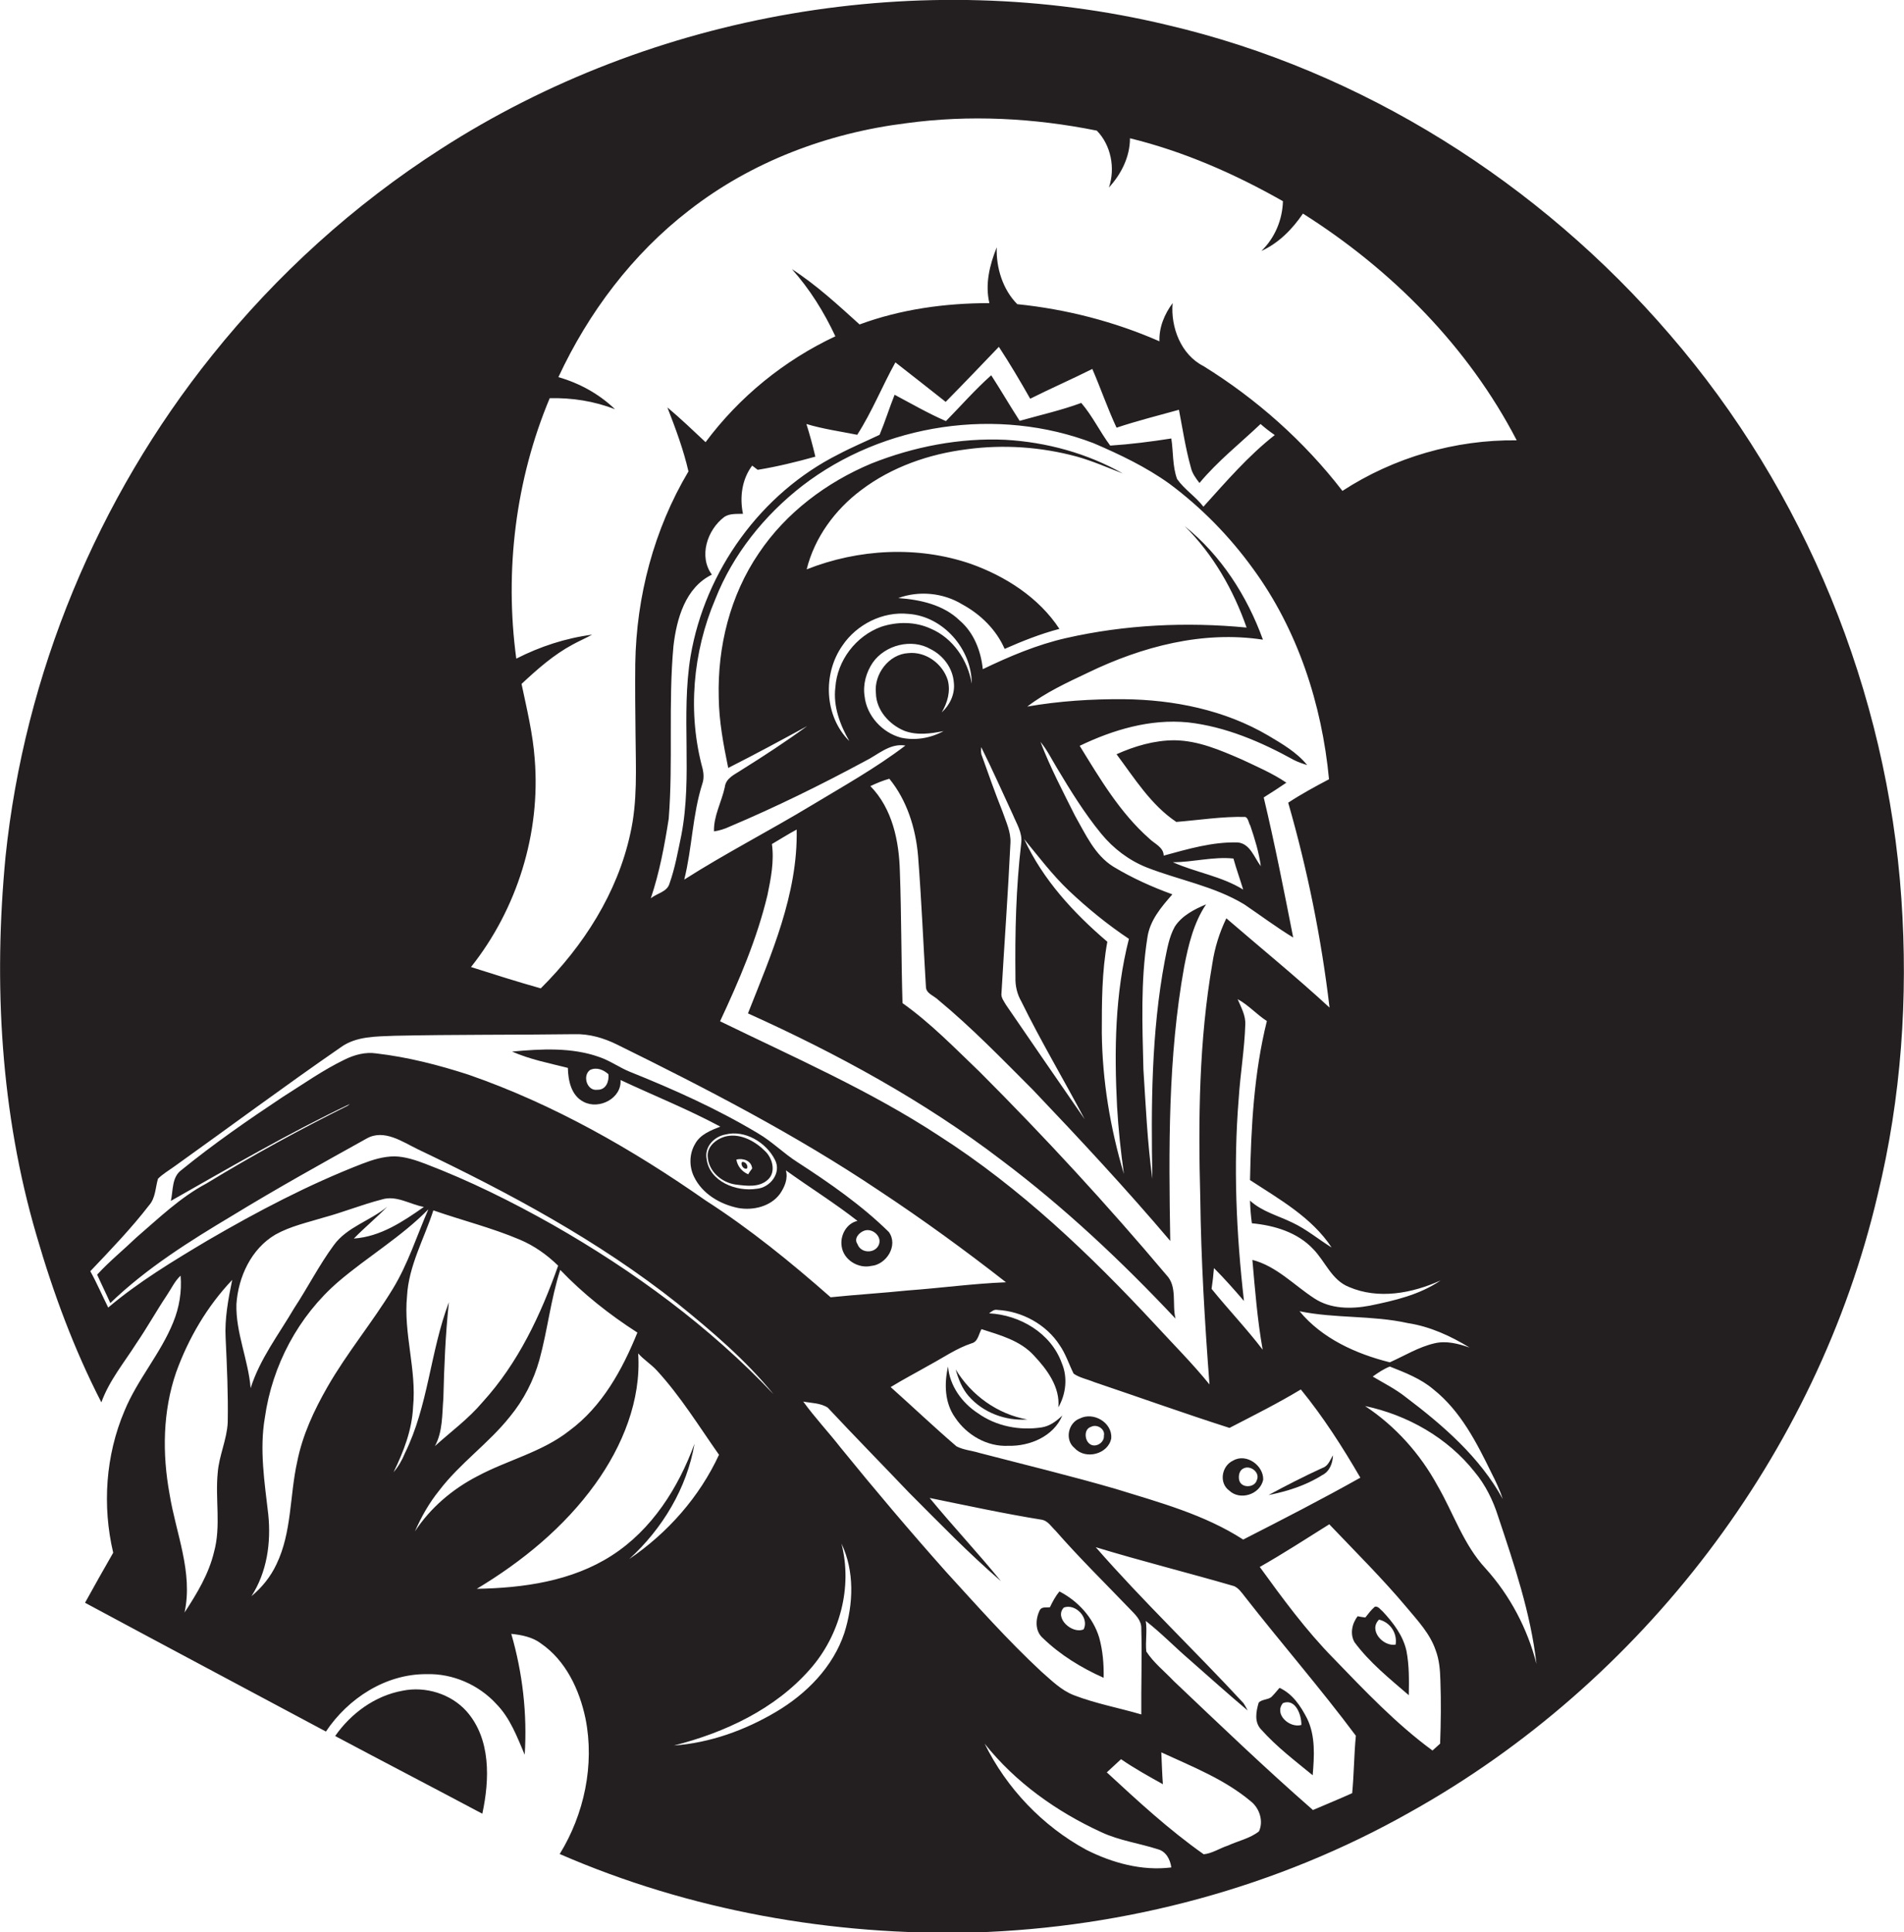 <?xml version="1.0" encoding="utf-8"?>
<!-- Generator: Adobe Illustrator 19.2.0, SVG Export Plug-In . SVG Version: 6.00 Build 0)  -->
<svg version="1.1" id="Layer_1" xmlns="http://www.w3.org/2000/svg" xmlns:xlink="http://www.w3.org/1999/xlink" x="0px" y="0px"
	 viewBox="0 0 723.2 733.7" enable-background="new 0 0 723.2 733.7" xml:space="preserve">
<g>
	<path fill="#231F20" d="M722.2,341.2c-5.4-78.4-36.6-154.8-88-214.2C584.7,69.4,517.4,26.8,443.4,9.5
		c-93.3-22.4-195.4-4.8-276,47.1c-32.9,21.1-62.3,47.7-86.8,78.3C37,189.2,9.3,256,2.1,325.3c-4.6,48.1-1.9,97.3,11.8,143.9
		c6.3,21.7,14.2,43.1,24.6,63.3c3-8.3,8.6-15,13.3-22.4c4.1-6,7.6-12.3,11.6-18.3c1.7-2.5,3-5.4,5.2-7.4c0.5,6-0.5,12.1-2.8,17.7
		c-4.8,11.9-13.6,21.7-18.5,33.6c-7.2,16.9-8.5,36.1-4.3,53.9c-3.6,6.3-7.2,12.6-10.7,19c30.5,16.4,61,32.6,91.5,48.9
		c8.4-12.6,22.7-21.9,38.2-21.8c9.9-0.3,19.8,4,26.5,11.3c5.3,5.4,7.9,12.5,10.8,19.3c1-15.5-0.8-31.1-5.1-45.9
		c3.9,0.4,8,1.2,11.2,3.6c9.5,6.5,14.7,17.6,17,28.6c3.5,17.5-0.5,36.3-9.8,51.4c49.4,21.5,103.6,31.1,157.3,29.8
		c57.8-1.8,115.3-17.2,165.7-45.7c88.1-49.1,154.6-136.1,177.6-234.4C722.2,416.8,724.8,378.7,722.2,341.2z M203.1,288.2
		c-0.7-9.6-3-19-5-28.5c6-5.6,12.2-11.1,19.5-15c2.4-1.3,4.9-2.4,7.3-3.7c-10,1.3-19.8,4.5-28.8,9.1c-4.5-33.3-0.3-67.9,12.7-98.9
		c8.4-0.2,16.9,1.1,24.8,4.2c-6-5.8-13.5-9.9-21.5-12.2c11.4-24.5,28.1-46.7,49.6-63.3c23.7-18.5,52.7-29.4,82.4-33.1
		c24.1-3.3,48.7-2,72.5,2.8c5.4,5.5,7.1,14.3,4.6,21.6c4.7-5.1,8-11.7,8-18.7c20.4,5,39.8,13.5,58.1,23.9c-0.2,7.1-3.1,14-8.2,18.9
		c6.6-3,11.8-8.3,15.8-14.2c33.7,21.3,62.8,50.6,81.2,86.1c-23.3-0.3-46.7,6.5-66.2,19.2c-14.5-18.8-32.6-34.9-52.8-47.4
		c-8.5-4.3-12.5-14.7-11.7-23.9c-3.1,4.2-5.2,9.2-5,14.5c-17.1-7.5-35.4-12.2-54-14.1c-5.5-5.5-8.1-13.9-7.8-21.6
		c-2.7,6.7-4.5,14-2.8,21.2c-16.7,0-33.6,2.3-49.3,8.1c-8.2-7.4-16.4-15-25.7-21c6.8,7.6,12.2,16.3,16.5,25.5
		c-19.4,9.1-36.5,23-49.3,40.2c-4.8-4.5-9.5-9-14.5-13.2c3.1,8,6.1,16,8,24.3c-13.1,22-19.8,47.5-20.2,73c-0.1,9,0,18.1,0.1,27.1
		c0.1,12.5,0.8,25.2-2,37.5c-4.9,22.5-17.8,42.6-34,58.7c-8.9-2.5-17.7-5.3-26.5-8.1C196.4,345.2,205.4,316.4,203.1,288.2z
		 M403.3,517.6c-4.1-11.4-15.9-18.3-27.6-18.9c0.9-0.7,1.9-1.6,3.2-1.3c9.3,0.5,18.5,5.5,23.6,13.4c2.3,3.3,3.5,7.2,5.3,10.8
		c2.3,1.6,5.2,2.1,7.8,3.2c17.2,5.8,34.2,11.9,51.4,17.4c9.1-4.7,18.3-9.3,27.1-14.6c8.5,10.4,15.8,21.8,22.6,33.5
		c-14.6,8.2-29.6,15.9-44.5,23.5c-14.7-9.5-31.8-14.1-48.3-19.2c-17.2-5-34.6-9.2-51.9-13.7c-2.9-0.9-6-1.1-8.7-2.5
		c-8.5-7.3-16.6-15-25-22.5c4.9-3,9.9-5.6,14.8-8.4c5.2-2.8,10.2-6.3,15.9-8.2c2.5-0.6,2.7-3.5,3.8-5.4c7.1,2.3,14.7,4.3,19.9,10
		c5,5.3,10,12,9.3,19.7C404.9,529.3,405.6,523,403.3,517.6z M293.2,320.5c3.1-1.8,6.2-3.8,9.4-5.5c0.5,24.5-9.7,47.5-18.5,69.8
		c33.9,15.3,66.8,33.2,96.4,55.8c23.8,17.9,45.6,38.4,66,60.1c-1.4-5.5,0.8-12.2-3.5-16.6c-22.5-26.7-46.2-52.4-70.9-77.1
		c-9.4-9-18.6-18.5-29.3-26.1c-0.5-16.6-0.4-33.3-1-49.9c-0.3-11.6-2.8-23.9-11.2-32.5c2.3-1.1,4.7-2.1,7.2-2.8
		c6.7,8.2,10,18.8,10.9,29.2c1.3,16.6,2,33.3,3,49.9c0.1,2.5,3.1,3.3,4.7,4.9c12.7,10.5,24.2,22.4,35.9,34.1
		c17.8,18.7,35.5,37.7,52.2,57.4c-0.6-34.8-0.9-69.8,5.3-104.2c1.6-8.2,3.6-16.6,8.3-23.6c-4.5,1.9-9.2,4.3-11.9,8.5
		c-2.2,4-2.9,8.6-3.8,13c-5.1,27.2-5.2,55.1-4.7,82.7c-1.9-13.8-2.5-27.7-3.4-41.6c-0.4-16.6-1.1-33.4,1.5-49.9
		c0.9-6.6,5.3-11.7,9.5-16.5c-7.7-2.8-15.3-6.2-22.4-10.5c-7.1-4.4-10.6-12.4-14.6-19.4c-4.6-9.2-9.4-18.3-13.1-28
		c2.5,3,4.2,6.5,6.2,9.8c5.2,8.7,10.5,17.3,16.9,25.1c4.6,5.6,10.5,10.1,17.3,12.8c12.3,4.8,25.6,7.1,37,14
		c6.2,4.2,12.2,8.7,18.6,12.6c-3.5-17.8-7-35.6-11.2-53.2c2.9-1.8,5.8-3.7,8.6-5.6c-5.3-3.6-11.2-6.1-16.9-8.8
		c-8.1-3.5-16.5-7.2-25.6-7.3c-7.6,0-15.1,2.2-22,5.3c6.8,9.1,13.1,19.3,22.7,25.7c8.7-0.7,17.4-2.1,26.2-1.9
		c1.2,0.5,1.2,2.2,1.9,3.3c1.7,5,3.3,10.2,4,15.4c-2.5-3.2-4-8.5-8.7-9c-9.6-0.3-19,2.5-28.2,5c0-3.2-3.5-4.5-5.5-6.5
		c-11.1-9.8-18.7-22.7-26.4-35.2c12.7-6.1,26.8-10.3,41.1-8.9c14.3,1.6,27.8,7.4,40.3,14.3c1.6,0.8,3.3,1.4,5,1.9
		c-3.9-4.8-9.4-8-14.8-11.2c-16.5-9.7-35.8-13.6-54.8-13.8c-12.3-0.1-24.6,0.7-36.7,2.8c7-5.4,15.1-9.1,23.1-12.9
		c20.5-9.9,43.6-16,66.4-12.5c-6-16.6-15.9-32-29.7-43.1c10.8,10.7,18.5,24.2,23.5,38.5c-22.9-2.2-46.2-1.1-68.6,4
		c-11,2.5-21.4,6.9-31.6,11.8c-0.7-6.9-3.4-13.9-8.8-18.5c-6.2-6-15-7.9-23.3-8.5c7.9-2.9,17.1-2,24.3,2.4c7,3.8,12.9,9.6,16.1,16.9
		c6.8-3,13.6-5.7,20.8-7.6c-7.8-11.9-20.5-20-33.7-24.7c-20.1-6.9-42.6-5.7-62.3,2.1c3-12.1,10.8-22.7,20.7-30.1
		c11.6-8.8,25.8-13.7,40.1-15.5c14-1.9,28.3-0.9,41.9,2.8c6,1.7,11.7,4.2,17.4,6.4c-13.6-7.7-29-11.9-44.6-12.8
		c-17.3-0.8-34.8,2.6-50.9,9c-17,7.1-32.5,18.7-42.8,34.1c-10.9,16-15.7,35.5-15.2,54.7c0.1,9.1,1.8,18,3.6,26.8
		c10.1-5.1,20.1-10.5,30-15.9c-8.1,5.9-16.5,11.4-25,16.7c-2.5,1.7-5.9,3-6.3,6.5c-1.2,5.6-4.3,11-4.1,16.8c2-0.3,4-0.9,5.9-1.8
		c17.5-7.4,34.6-15.8,51.3-24.8c5-2.4,9.5-7,15.5-6c-11.3,8.6-23.7,15.5-35.8,22.8c-15.9,9.6-32.5,18.1-48.2,28.1
		c3-12,3.1-24.6,6.9-36.5c0.6-1.8,0.5-3.7,0.1-5.5c-5.8-21.2-3.8-44.3,4.8-64.5c6.7-17,18.6-31.8,33-43
		c30.9-23.8,74.3-30.2,110.7-16.2c10,4.3,19.9,9,28.8,15.4c12.1,9,22.8,19.9,31.7,32.2c17,23.2,26.2,51.5,28.9,80
		c-5.3,2.8-10.5,5.6-15.5,8.9c7.3,25.4,12.6,51.5,15.7,77.8c-12.7-11.7-26.1-22.6-39.2-33.9c-2.6,5.4-4.4,11.1-5.3,17.1
		c-5.1,29.4-5.4,59.4-4.6,89.1c0.3,23.6,1.7,47.2,3.5,70.8c-6.4-7.9-13.6-15.1-20.5-22.6c-24.8-26.7-51.4-52.1-82.2-71.8
		c-26.2-17.2-55.1-29.8-83.2-43.5c7.2-15.4,14-31.2,18-47.9C292.8,333.6,294.1,327.1,293.2,320.5z M322.6,281.4
		c-9.5-9.4-10.2-25.5-2.6-36.3c5.4-8,15.3-13,25-12c13.3,0.9,24.1,13.4,24.1,26.5c-1.5-8.9-7.1-17.3-15.6-20.9
		c-5.9-2.7-12.7-2.7-18.8-0.7c-9.6,3.5-16.7,12.8-17.4,23C316.4,268.2,319.1,275.3,322.6,281.4z M331.5,251.6
		c4.7-6.7,14.8-9.3,22-5.1c4.8,2.4,8.4,7.2,8.8,12.7c0.5,4.3-1.5,8.5-4.6,11.3c2.2-3.7,3.4-8,2.3-12.2c-1.9-6.2-8.3-11-15-10.3
		c-7.4,0.4-13.1,8-12.3,15.2c0.1,6.4,5,11.9,10.8,14.3c4.8,1.8,10,1.1,14.9,0.1c-4.9,2.7-10.8,3.7-16.2,2.5
		c-7.1-1.9-13-8.3-13.8-15.7C327.7,259.9,329,255.3,331.5,251.6z M385.7,371.1c-0.1,3.2,0.6,6.3,2.2,9.1
		c7.5,15.3,16.2,29.8,24.1,44.8c-10-14.4-19.9-28.9-29.8-43.3c-0.8-1.4-2.1-2.9-1.8-4.7c1.1-19,2.5-38,3.4-57c0.2-4.1-1.7-8-3-11.8
		c-2.8-7-5.3-14.1-7.8-21.1c-0.5-1.1-0.4-2.3-0.3-3.4c4.2,8.4,8,17,12,25.6c1.4,3.4,3.7,6.9,3.2,10.8
		C385.9,337.1,385.5,354.1,385.7,371.1z M424.3,420.2c0.5,8.6,1.4,17.1,2.6,25.6c-5.2-17.4-8.2-35.5-8.4-53.6
		c0-11.6,0-23.2,2.1-34.6c-12.8-10.9-24.5-23.6-31.6-39c5.5,6.7,10.7,13.6,17,19.6c7.1,6.7,14.7,12.9,22.8,18.3
		C423.5,377.3,423.2,398.9,424.3,420.2z M445.5,327.4c7.7,0,15.3-2.2,23-1.4c1.1,4,2.5,7.8,3.7,11.8
		C464,332.7,454.2,331.3,445.5,327.4z M255.8,245.3c1.2-10.3,4.5-22.2,14.6-27.1c-5.1-6.9-1.8-17,4.7-21.9c2.1-1.4,4.7-1.1,7.1-1.2
		c-1.3-6.3-0.4-13.1,3.5-18.3c0.5,0.4,1.6,1.2,2.1,1.6c7.4-1.2,14.7-3,21.9-5c-1-4.2-2.1-8.3-3.4-12.4c6.3,1.9,12.8,2.8,19.3,4.1
		c5.6-8.7,9.5-18.5,14.5-27.5c6.4,5,12.8,10,19.1,15c6.8-6.9,13.5-13.9,20.2-20.9c4.2,6.4,8.1,13,11.9,19.7
		c7.8-3.9,15.8-7.4,23.6-11.3c3.2,7.4,5.8,15,9.2,22.3c7.8-2.6,15.8-4.6,23.7-6.8c1.4,7.3,2.5,14.6,4.5,21.8c0.5,2.3,1.9,4.2,3.3,6
		c6.9-8.3,15.4-15,23.2-22.4c1.7,1.5,3.5,2.9,5.4,4.2c-10.1,7.9-18.5,17.7-27.1,27.2c-3-3.9-7.2-6.5-10-10.5
		c-1.8-4.9-1.4-10.3-2.2-15.4c-7.7,1.2-15.5,2.2-23.2,2.7c-3.9-5.2-6.7-11.2-11-16.2c-7.6,2.8-15.6,4.6-23.4,6.8
		c-3.7-5.7-7.1-11.6-10.8-17.3c-6.1,5.4-11.5,11.6-17.2,17.4c-6.7-2.9-13.1-6.6-19.5-10c-2,5-3.6,10.2-5.7,15.2
		c-5.2,2.5-10.5,4.7-15.6,7.4c-29.5,14.8-50.7,44.3-56.2,76.7c-3.7,22.5,0.8,45.5-3.5,67.9c-1.3,6.2-2.4,12.5-4.5,18.4
		c-0.9,3.2-4.8,3.7-7.1,5.6c3.3-9.8,5.2-20,6.8-30.2C255.7,289.2,253.8,267.2,255.8,245.3z M475.5,464.5c8.5,0.8,17.3,3.4,23.3,9.8
		c4.6,4.7,7,11.8,13.6,14.4c11.2,4.8,24,2.4,34.8-2.5c-8,5.5-17.7,7.7-27,9.6c-7,1.3-14.8,1.3-21-2.8c-7.7-5-14.3-12.2-23.5-14.6
		c1,11.4,1.9,22.8,3.9,34.1c-6.1-8-13.1-15.3-19.4-23.1c0.4-2.6,0.7-5.3,0.9-7.9c4,4,7.7,8.2,11.4,12.5c-2.9-25.5-4.1-51.2-2-76.8
		c0.6-9.4,2.2-18.7,2.5-28.1c0.2-3.5-1.6-6.6-2.9-9.7c4.1,2.2,7.2,5.8,11.1,8.3c-4.9,19.7-6,40.2-6.4,60.4
		c11.2,7.3,23.5,14.2,31,25.6c-5-3.1-9.5-6.9-14.8-9.4c-5.5-2.7-11.6-4.2-16.2-8.4C474.9,458.8,475.1,461.6,475.5,464.5z
		 M493.6,497.9c13.6,2.8,27.6,1.5,41.1,4.5c8.5,1.3,16.3,4.9,23.5,9.3c-4.3-1.5-8.9-2.7-13.4-1.6c-6,1.4-11.3,4.7-16.9,7.2
		C515.1,514.1,502.2,508.3,493.6,497.9z M527.9,518.9c5.8,2.3,11.8,4.6,16.6,8.7c10.3,8.2,16.4,20.2,22.1,31.9
		c1.6,3.1,3.1,6.3,4.2,9.7c-8.7-15.9-22.7-28-37-38.8c-3.8-3-8.2-5.2-12.4-7.7C523.5,521.2,525.6,519.8,527.9,518.9z M41.1,496.5
		c-2.3-4.6-4.3-9.3-6.8-13.8c7.7-8.1,15.5-16.2,22.3-25c2.5-2.8,2.4-6.7,3.4-10.1c1.9-1.9,4.2-3.2,6.4-4.8c21-15,41.7-30.4,63-45.1
		c5.9-4.3,13.5-4.1,20.4-4.4c22.7-0.5,45.4-0.3,68.2-0.6c5.7-0.2,11.2,1.4,16.3,3.9c34.1,16.8,68,34.3,99.6,55.5
		c16.5,10.9,32.6,22.6,48.2,34.8c-12.5,0.5-24.8,2.2-37.2,3.1c-9.8,1-19.6,1.6-29.4,2.6c-15-13.2-30.6-25.9-47.4-36.7
		c-27.9-19.5-57.8-36.6-90.1-47.8c-11.4-3.7-23.1-6.7-35.1-8.1c-4.1-0.6-8.2,0.5-11.9,2.3c-8.3,4-15.9,9.4-23.7,14.3
		c-13.1,8.7-26.1,17.7-38.4,27.7c-3.7,2.7-3.1,7.7-4,11.7c22.4-12.7,44.7-25.7,68-36.8l-0.9,0.7c-18.3,9.1-36.2,18.9-53.6,29.5
		c-10,5.3-18.1,13.2-26.6,20.5c-4.9,4.7-10.3,9.1-14.9,14.1c1.6,3.6,3.4,7.2,5,10.8c13.8-13.3,30.1-23.5,46.5-33.3
		c16.7-10.2,33.8-19.7,50.9-29.2c6.6-3.7,13.6,1.3,19.4,4.1c34.6,16.5,68.6,34.7,98.7,58.6c13,10.5,25.8,21.4,36.4,34.4
		c-24.3-25.7-53.1-46.8-83.8-64.3c-15.6-8.8-31.7-16.8-48.5-23.2c-3.7-1.4-7.6-2.7-11.6-2.8c-4.3,0-8.4,1.3-12.3,2.8
		c-20.4,7.9-39.8,18.1-58.7,29.1C65.8,478.8,52.7,486.7,41.1,496.5z M85.7,508.1c0.5,10.7,1,21.3,0.8,32c-0.3,6.5-3.3,12.6-3.8,19.1
		c-1,10,1.3,20.3-1.4,30.1c-2,8.4-6.5,15.8-11.2,23c3.3-15.3-3.3-30.1-5.7-45c-2.8-15.3-2.6-31.4,2.5-46.2
		c4.7-13,11.8-25.1,21.3-35.1C86.7,493.3,85.3,500.7,85.7,508.1z M89.8,495.2c0.7-10.3,5.6-21,14.8-26.4c5.7-3.2,12.2-4.6,18.4-6.5
		c7.4-2,14.5-4.9,21.9-6.8c5.6-1.8,10.7,1.8,16.1,2.8c-8,5.6-16.5,11.3-26.6,12c4.1-4.2,8.6-7.9,12.7-12.1
		c-6.5,5.4-15.3,7.7-20.3,14.6c-5.6,7.6-9.9,16.1-15.1,24c-5.8,9.9-13,19.2-16.5,30.3C94.3,516.3,89.5,506,89.8,495.2z M124.4,526.6
		c-5.1,8.9-9.5,18.3-11.5,28.4c-2.9,12.9-2,26.8-7.9,39c-2.2,4.7-5.5,8.8-9.5,12.1c5.9-9.1,7.5-20.3,6.4-31
		c-1.4-12.2-3.4-24.6-1.3-36.8c2.8-19.8,12.7-38.5,27.9-51.6c11.1-9.5,23.9-17,34.2-27.5c-4.4,10.1-7.7,20.7-13.5,30.2
		C141.4,502.2,131.8,513.7,124.4,526.6z M149.5,559c3.8-7.8,7-16,7.4-24.8c1.4-14.1-3.7-27.9-2.3-42c0.6-11.5,6.5-21.8,10-32.6
		c10.9,3.8,22.2,6.6,32.8,11.1c5.5,2.3,10.4,5.8,14.6,9.9c-6.6,18.7-15.2,37-28.7,51.8c-5.3,6.3-12,11.2-18.1,16.7
		c3-5.5,2.7-12,3.2-18.1c0.3-12.2,0.8-24.4,2.1-36.5c-7.1,18.7-7.8,39.3-16.7,57.3C152.7,554.5,151.3,556.9,149.5,559z M157.6,581.5
		c2.4-5.5,5.4-10.8,9.2-15.5c7.9-10.4,18.8-17.9,26.9-28.1c5.2-6.3,9-13.7,11.2-21.6c3.1-11.3,4.3-23,7.9-34.1
		c8.7,9.1,18.7,17,29.3,23.8c-5.7,14.1-13.4,28.1-25.9,37.3c-10.3,8.1-23.4,11.1-34.8,17.2C171.9,565.4,163.5,572.5,157.6,581.5z
		 M239,592c12.6-11.5,21.9-26.9,24.8-43.8c-6.1,16.7-16.2,32.7-31.5,42.5c-15.1,9.7-33.5,12.3-51.2,12.6
		c17.3-10.4,33.2-23.4,45-39.8c10.3-14.3,17.5-31.8,16.3-49.6c2.1,2.4,4.9,4.1,7.1,6.5c9,9.8,16,21.2,23.6,32
		C265.7,568.4,253.6,582.1,239,592z M320.7,620.1c-4.3,12.9-14.4,23.1-25.9,29.9c-11.8,7-25.1,11.8-38.8,12.8
		c19.3-4.9,38.4-13.8,51.7-29c11.3-12.8,16.2-31.1,11.9-47.7C324.6,596.5,324.2,609.1,320.7,620.1z M359.3,596.8
		c-13.7-15.4-27-31.1-40-47.1c-4.6-5.9-9.8-11.4-14.2-17.5c3.1,0.6,6.5,0.5,9.3,2.3c10.2,10.9,20.6,21.5,30.9,32.3
		c11.4,11.4,22.6,23,34.9,33.6c-8.8-10.8-18.3-20.9-27.1-31.6c14.2,2.9,28.5,6,42.8,8.3c2.2,0.5,3.4,2.6,5,4.1
		c9,10.3,18.8,19.9,28.3,29.8c2,2.1,4.4,4.2,4.3,7.4c0.3,10.9-0.1,21.7,0,32.6c-8.5-2.5-17.3-4.1-25.6-7.3c-4.9-1.9-8.6-5.7-12.4-9
		C382.6,622.7,371,609.6,359.3,596.8z M412.6,702.4c-16.6-9-30.3-23.4-38.6-40.3c11.7,14.7,27.3,25.8,44.3,33.6
		c6.8,3.2,14.4,4.2,21.5,6.5c3.1,0.8,4.7,3.9,5.1,6.9C433.8,710.5,422.5,707.4,412.6,702.4z M478.2,695.4c-3.4,2.7-7.9,3.6-11.8,5.4
		c-3.1,1-6,3-9.2,3.3c-13.2-9.3-25-20.2-36.8-31.1c1.8-1.7,3.6-3.3,5.4-5c5.1,3.5,10.5,6.5,15.9,9.5c-0.3-4-0.4-8.1-0.6-12.1
		c11.7,5.4,24,10.2,34,18.6C478.4,686.6,480,691.5,478.2,695.4z M513.6,680.9c-4.9,2.2-10,4.3-14.9,6.4
		c-18.1-15.8-35.5-32.5-52.9-49c-3.5-3.7-7.6-6.9-10.4-11.2c-0.4-3.8,0.4-7.7-0.2-11.6c5.9,4.6,11.1,10,16.7,14.8
		c7.3,6.4,14.5,12.9,22,19.2c-0.5-1-1-1.9-1.6-2.8c-18.5-20-38.2-38.7-56.1-59.2c17.4,5.3,35.1,9.7,52.6,14.8
		c1.7,0.8,2.8,2.4,3.9,3.8c13.9,17.8,28.8,34.9,42.3,53C514.3,666.3,514.3,673.6,513.6,680.9z M547,662.1c-1,0.9-2,1.8-2.9,2.6
		c-13.9-10.2-25.8-22.8-37.7-35.1c-10.4-10.6-19.2-22.6-27.9-34.6c9-5.1,17.6-10.7,26.4-16.2c10,10.5,20.3,20.7,29.6,31.8
		c4.1,4.9,8.7,9.8,10.8,16c1.4,3.7,1.7,7.6,1.8,11.5C547.4,646.1,547.3,654.1,547,662.1z M564.3,595.6c-8.4-9-12.2-21-18.3-31.5
		c-6.6-12.1-16-22.6-27.5-30.2c16.1,3.4,31.3,12,41.6,25c4.1,4.9,7,10.8,8.9,16.8c6.1,18.3,12.4,36.8,14.6,56.1
		C580.2,618.5,573.6,605.9,564.3,595.6z"/>
	<path fill="#231F20" d="M221.7,418.4c5.9,3.1,14.5-1.4,14-8.3c12.6,5.9,25.6,11.1,37.9,17.7c-3.6,1.4-7.7,3-9.6,6.6
		c-2.2,3.7-2.3,8.5-0.4,12.4c3.1,6.5,9.9,10.5,16.8,11.9c5.6,1,12.2-0.5,15.8-5.3c1.8-2.6,3.2-5.8,2.3-9c9,6.5,18.4,12.3,27.2,19.2
		c-4.2,0.9-6.7,5.6-6,9.7c0.7,5.1,6.3,8.5,11.2,7.4c5.8-0.5,10.4-7.8,6.7-12.9c-10.4-10.2-22.5-18.6-34.7-26.5
		c-5.2-3.3-9.6-7.8-14.9-10.9c-15.5-9.3-32-16.7-48.7-23.4c-4-1.6-7.5-4.2-11.6-5.6c-10.6-3.8-22.2-3.1-33.2-2.1
		c6.8,3,14.1,4.4,21.2,6.2C215.8,410.2,216.9,416,221.7,418.4z M328.3,467.3c3.2-1.1,7,2.4,5.4,5.6c-1.6,3.2-6.8,3-8-0.5
		C324.2,470.3,326.3,468,328.3,467.3z M294.4,440.5c2.5,4.9-1.9,10.5-7,10.9c-7.7,1.2-17.9-2.7-19-11.3c-0.9-4.6,2.8-8.5,7.1-9.3
		C282.9,428.9,291.1,433.8,294.4,440.5z M224.1,406.3c2.5-1.2,5.1-0.1,7,1.6c0.3,2.7-0.9,6-4.2,5.9
		C223,414.4,221.1,408.5,224.1,406.3z"/>
	<path fill="#231F20" d="M279.5,449.8c4,0.5,8.8,1.2,12.1-1.8c3.2-2.8,1.9-8-0.8-10.7c-3.7-3.8-9.2-6.9-14.6-5.9
		c-3.6,0.7-7.6,3.6-7.4,7.6C269,444.7,274.1,449.1,279.5,449.8z M285.7,443.7c-0.4,0.5-1.2,1.6-1.5,2.2c-2.4-1-4.1-3.1-4.5-5.6
		C282.3,439.7,285.4,440.7,285.7,443.7z"/>
	<path fill="#231F20" d="M283.7,443.7c0.7-1-0.7-2.9-1.9-2.4C281.2,442.3,282.5,444.2,283.7,443.7z"/>
	<path fill="#231F20" d="M371.4,536.6c-6-3.9-10.7-10.4-11.3-17.7c-1.5,6.5-1.3,13.8,2.7,19.4c4.4,6.6,12.1,11.1,20.2,10.7
		c8.2,0.2,17.2-3.6,20.5-11.5c-2.2,2.1-4.7,4-7.8,4.5C387.3,543.3,378.4,541.6,371.4,536.6z"/>
	<path fill="#231F20" d="M390.2,539c-11.3-2-21.3-9.2-27.2-19c1,3.6,2.4,7.2,4.9,10.1C373.4,536.4,381.9,539.6,390.2,539z"/>
	<path fill="#231F20" d="M408.2,549.9c4.1,4.5,12.8,2.3,13.9-3.8c0.4-5.9-6.7-10.1-11.9-7.5C405.7,540.2,404.3,546.8,408.2,549.9z
		 M414.4,541.8c2.2-1.2,5.5,0.8,4.9,3.4c0.2,2.7-3.4,4.8-5.5,3C411.9,546.7,411.7,542.6,414.4,541.8z"/>
	<path fill="#231F20" d="M506.3,552.6c-1.1,1.8-1.8,4.1-4,4.8c-7,3.2-13.8,6.7-20.5,10.3c7.1-1.4,14.1-3.6,20.3-7.5
		C505,558.8,506.2,555.7,506.3,552.6z"/>
	<path fill="#231F20" d="M466.9,566c4.1,3.9,11.7,1.5,12.9-4.1c0.2-5.4-6.4-10.2-11.4-7.3C464,556.6,462.9,563.1,466.9,566z
		 M472.3,557.6c2.6-1.4,6.4,1.5,5.1,4.4c-0.8,3-5.9,3.2-6.7,0.1C470.3,560.5,470.7,558.3,472.3,557.6z"/>
	<path fill="#231F20" d="M396.1,622c6.6,6.4,14.6,11.3,23.1,15.1c0.1-5.1-0.3-10.3-1.7-15.3c-2.3-7.6-8.1-13.9-15.1-17.5
		c-1.5,1.8-2.6,3.9-3.6,6c-1.3,0.2-3-0.3-3.8,1C393.3,614.6,393,619.3,396.1,622z M404.1,610.4c4.5-1.6,9.7,4,7.5,8.3
		C407.2,620.6,400.3,614.3,404.1,610.4z"/>
	<path fill="#231F20" d="M525.2,611.9c-0.9-0.7-1.7-2.1-3-1.8c-1.4,1.2-2.5,2.7-3.6,4.1c-0.7-0.1-2.2-0.3-2.9-0.5
		c-2.2,2.8-3,6.8-1.2,9.9c5.7,7.7,13.3,13.8,20.6,20.1c0.1-5.6,0.2-11.3-0.9-16.9C532.9,621,529.2,616.2,525.2,611.9z M530.1,624.5
		c-4.8,0.8-10.4-5.5-6.3-9.5C528.1,616,530.8,620.2,530.1,624.5z"/>
	<path fill="#231F20" d="M498.6,674.1c0.6-7.2,1.1-14.9-2.1-21.5c-2.4-4.7-5.5-9.4-10.5-11.7c-1,1.2-2,2.4-3.1,3.5
		c-1.4,1.1-3.5,0.8-4.8,2.1c-1,3.3-1.8,7.5,1,10.3C484.9,663.3,491.9,668.6,498.6,674.1z M487.3,646.7c4.8-1.9,7.1,4.6,7,8.3
		C489.8,656.3,483.8,650.9,487.3,646.7z"/>
	<path fill="#231F20" d="M152.9,642c-10.5,1.9-19.6,8.6-25.6,17.2c18.6,9.9,37.3,19.6,55.9,29.5c2.8-13,3.3-28.4-6-38.9
		C171.3,643.2,161.6,640.2,152.9,642z"/>
</g>
</svg>

